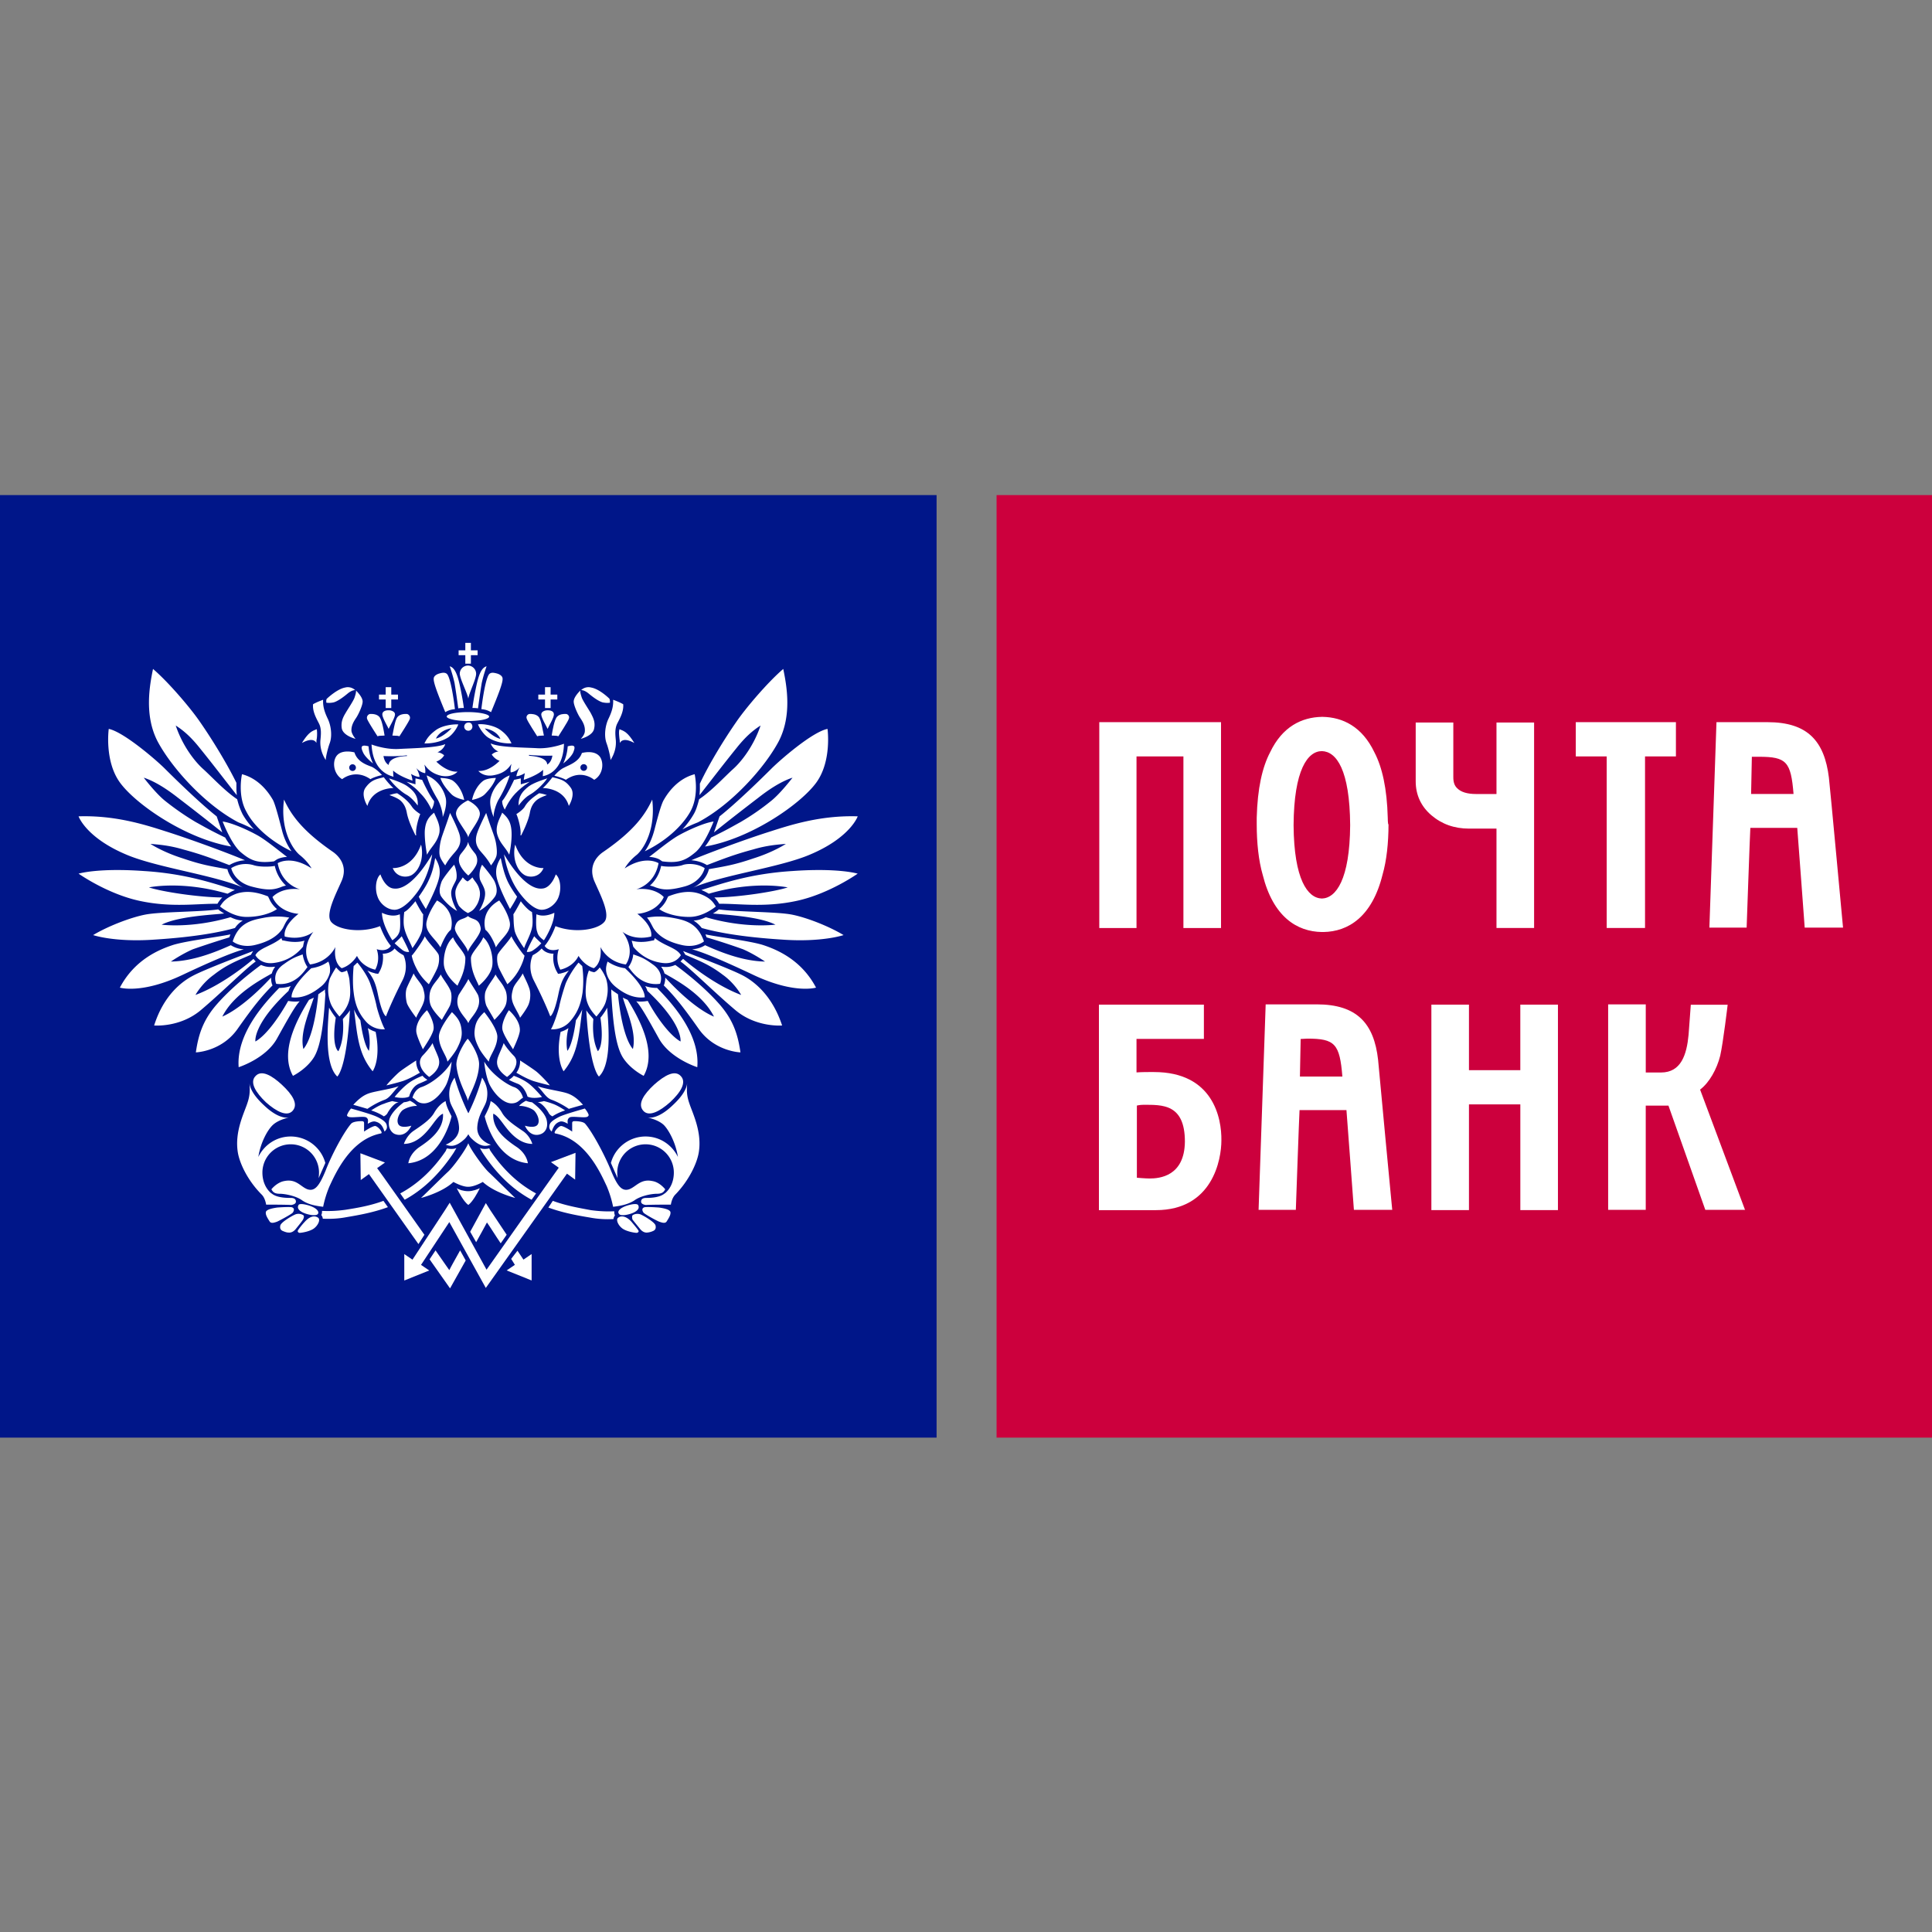 <svg width="90" height="90" fill="none" xmlns="http://www.w3.org/2000/svg"><rect width="100%" height="100%" fill="#808080" stroke="none"/><g clip-path="url(#a)"><path d="M43.63 23.063H0V66.97h43.63V23.063Z" fill="#001689"/><path fill-rule="evenodd" clip-rule="evenodd" d="M13.23 37.246c.33.711.85 1.457 2.29 2.445.312.226.676.676.399 1.335-.278.642-.78 1.578-.486 1.925.312.364 1.387.538 2.272.191 0 0 .19.555.503.92 0 0-.156.311-.66.155 0 0 .192.468-.068.954 0 0-.59-.104-.85-.642 0 0-.243.434-.711.573 0 0-.4-.208-.295-.989 0 0-.295.694-1.18.815 0 0-.502-.641.157-1.526 0 0-.468.434-1.335.226 0 0-.14-.451.641-1.058 0 0-.884-.035-1.214-.78 0 0 .382-.469 1.284-.365 0 0-.85-.19-1.04-1.214 0 0 .606-.398 1.577.243 0 0-.173-.33-.572-.641-.382-.347-.885-1.249-.711-2.567ZM16.787 47.528a2.22 2.22 0 0 1-.295-.503c.156 1.249.208 2.081.867 2.879 0 0 .4-.538.139-1.838a1.374 1.374 0 0 1-.364-.174s.156.538.052 1.058c.017.018-.226-.156-.399-1.422ZM15.642 47.408a3.66 3.66 0 0 1-.312-.468c-.052.728-.243 2.618.381 3.208 0 0 .434-.313.59-3.087-.087.156-.26.312-.33.416 0 0 .105.884-.207 1.491-.018 0-.33-.225-.122-1.56ZM14.133 48.868c.538-.641.694-2.549.694-2.549.07-.052.139-.104.226-.156.034-.017.052-.052.086-.07 0 .07 0 .14.018.209-.07 1.162-.174 2.34-.52 2.93-.348.573-.99.885-.99.885-.606-1.075.122-2.532.747-3.538.069-.034.156-.07.225-.104-.243.746-.659 1.665-.486 2.393ZM12.627 45.539c0 .121.017.225.035.277 0 .018.017.052.034.087-.503.503-.884.971-1.63 2.029-.745 1.058-1.942 1.092-1.942 1.092.121-.85.347-1.526.989-2.254.641-.728 1.456-1.387 2.046-1.82.156.069.346.12.607.086h.052a.88.88 0 0 0-.156.312c-.451.26-1.77.937-2.307 2.012 0-.018.833-.278 2.272-1.821ZM11.688 44.476l.052-.087c.018-.034.035-.052.052-.086-.485.19-2.237.85-2.791 1.144-.573.295-1.388.954-1.821 2.324 0 0 1.179.104 2.15-.694.971-.815 2.098-1.942 2.584-2.289-.052-.052-.087-.086-.104-.121 0 0-1.318 1.162-2.705 1.682 0 0 .294-.538.85-.936.64-.503 1.144-.677 1.733-.937ZM10.682 43.666c.018-.052.035-.087.052-.139-.572.122-2.011.295-2.653.486-.642.208-1.803.676-2.497 1.994 0 0 1.006.312 2.913-.59 1.908-.901 2.515-1.092 2.862-1.196a1.237 1.237 0 0 1-.607-.19c-.763.346-1.787.745-2.792.762 0 0 .503-.347 1.023-.572a46.247 46.247 0 0 1 1.7-.555ZM10.737 42.727c.19.087.33.14.572.157-.139.086-.26.19-.364.346-.677.191-1.821.417-3.711.538-1.89.139-2.896-.208-2.896-.208.659-.399 1.717-.815 2.428-.954.71-.139 2.583-.121 3.399-.243.017.018.104.087.277.191-.694.07-2.15.139-2.913.52-.018 0 1.37.191 3.208-.347ZM10.597 41.633c.104-.052.208-.121.346-.173-.953-.295-2.271-.763-4.248-.885-1.457-.104-2.497-.017-3.035.122 0 0 1.318.936 2.827 1.265 1.508.33 2.74.122 3.641.14.052-.087.122-.191.226-.296-1.04 0-2.792-.26-3.416-.468 0 0 1.526-.33 3.659.295ZM10.597 40.49c0 .035.121.573.745.867-1.352-.59-3.988-.936-5.41-1.526-1.925-.797-2.272-1.803-2.272-1.803 1.665-.052 3.018.364 4.04.694 1.214.381 3.07 1.075 3.712 1.352a1.623 1.623 0 0 0-.729.226c-.901-.347-1.318-.503-2.15-.729-.642-.19-1.127-.225-1.526-.26 0 0 .572.382 1.509.676.919.313 1.318.365 2.08.503ZM10.493 39.019c.052.104.208.33.278.416-2.133-.364-4.457-1.977-5.185-2.983-.728-1.006-.52-2.497-.52-2.497.693.139 2.22 1.457 2.618 1.856.399.398 1.578 1.56 2.41 2.22l.26.745a118.08 118.08 0 0 0-2.063-1.613c-.399-.312-1.006-.745-1.595-.936 0 0 .555.728.988 1.075.52.416 1.04.763 1.457 1.006.381.208.572.33 1.352.71Z" fill="#fff"/><path fill-rule="evenodd" clip-rule="evenodd" d="M16.475 45c.07-.052.122-.122.174-.156.104.121.433.537.59.953.12.347.26.833.311 1.11.07.278.26.85.382 1.04 0 0-.52.07-.902-.38-.381-.434-.503-.885-.555-1.336-.052-.382-.035-.884 0-1.231ZM15.659 45.066c.104.122.19.191.19.191l.07.035.07-.017a.518.518 0 0 0 .173-.07c.07.208.104.312.121.486.017.242.07.607-.017.919-.104.381-.33.607-.451.745 0 0-.347-.381-.434-.676a1.796 1.796 0 0 1-.017-1.092 4.26 4.26 0 0 1 .295-.52ZM14.497 45.105c.347-.052.607-.173.798-.312a.925.925 0 0 1 .07.52 1.206 1.206 0 0 1-.452.676c-.346.278-.815.538-1.335.469.018 0-.104-.4.92-1.353ZM14.1 44.459c.052.347.208.572.225.59-.121.138-.555.901-1.457.78 0 0-.242-.52.364-.92.4-.294.59-.346.868-.45ZM14.185 43.82c-.242.07-.554.087-.936 0l-.104-.017-.035-.104c-.468.382-1.023.451-1.213.798 0 0 .225.433.832.364a2.054 2.054 0 0 0 1.387-.763c.018-.087.035-.208.07-.277ZM13.146 43.283c.087-.122.139-.33.33-.538a3.283 3.283 0 0 0-1.232.018c-.554.104-1.127.242-1.404 1.092 0 0 .364.312 1.006.174.537-.122 1.023-.347 1.3-.746ZM12.902 42.348a1.326 1.326 0 0 1-.364-.485l-.052-.105c-.486-.19-.988-.294-1.491-.12-.486.19-.625.398-.746.589 0 0 .555.468 1.18.485.64.018 1.213-.173 1.473-.364ZM13.043 41.342c.087-.035.174-.07.278-.087a1.787 1.787 0 0 1-.52-.919c-.226.052-.746.052-.99-.034a1.285 1.285 0 0 0-1.04.139s.122.624.92.85c.763.207 1.057.155 1.352.051ZM12.765 40.125l.104-.07c.018-.017.19-.12.503-.138-.26-.19-.884-.711-1.318-.971-.485-.278-1.266-.624-1.682-.676 0 0 .382 1.005.815 1.404.468.399.78.555 1.578.451ZM13.58 39.656a2.994 2.994 0 0 1-.451-1.006c-.087-.33-.295-1.162-.416-1.387-.122-.208-.572-.971-1.44-1.197 0 0-.225.989.209 1.752.346.676 1.127 1.37 2.098 1.838ZM18.416 44.22c.104.104.19.174.381.278 0 0 .278.537-.052 1.179s-.624 1.3-.763 1.665c0 0-.173-.035-.381-1.04-.139-.677-.312-.85-.486-1.093.191.104.347.121.364.138l.14.018.069-.122c.12-.225.156-.45.156-.641 0-.07 0-.122-.018-.174.312 0 .486-.156.538-.225l.017-.018.035.035Z" fill="#fff"/><path fill-rule="evenodd" clip-rule="evenodd" d="M11.013 36.486v.312l.017.243c-.52-.66-1.127-1.457-1.717-2.185-.399-.503-.745-.815-1.127-1.058.312.936.885 1.682 1.3 2.046.4.364.99 1.006 1.561 1.387l.053.191c.052.174.12.347.207.52.14.243.313.469.52.694a8.49 8.49 0 0 0-.554-.26l-.173-.07c-1.579-.832-3.122-2.566-3.764-3.78-.624-1.214-.364-2.6-.208-3.364.711.607 1.734 1.804 2.185 2.462.555.798 1.249 1.925 1.7 2.844v.018ZM33.019 41.633a2.142 2.142 0 0 0-.347-.173c.954-.295 2.272-.763 4.248-.885 1.457-.104 2.497-.017 3.035.122 0 0-1.318.936-2.826 1.265-1.51.33-2.74.122-3.625.14a1.483 1.483 0 0 0-.225-.296c1.04 0 2.792-.26 3.416-.468-.017 0-1.543-.33-3.676.295ZM33.02 40.49c0 .035-.122.573-.747.867 1.353-.59 3.989-.936 5.41-1.526 1.926-.797 2.273-1.803 2.273-1.803-1.665-.052-3.018.364-4.04.694-1.215.381-3.07 1.075-3.712 1.352.243.018.503.087.728.226.902-.347 1.318-.503 2.15-.729.642-.19 1.128-.225 1.527-.26 0 0-.573.382-1.509.676-.919.313-1.318.365-2.08.503ZM33.121 39.019a3.48 3.48 0 0 1-.277.416c2.133-.364 4.456-1.977 5.185-2.983.728-1.006.52-2.497.52-2.497-.711.139-2.22 1.457-2.618 1.856-.4.398-1.579 1.56-2.411 2.22l-.26.745c.71-.572 1.543-1.214 2.064-1.613.398-.312 1.005-.745 1.595-.936 0 0-.555.728-.988 1.075a11.14 11.14 0 0 1-1.457 1.006c-.382.208-.572.33-1.353.71ZM32.603 36.486v.312l-.017.243c.52-.66 1.127-1.457 1.717-2.185.398-.503.745-.815 1.127-1.058-.312.936-.885 1.682-1.3 2.046-.4.364-.99 1.006-1.562 1.387l-.052.191c-.052.174-.104.347-.208.52a3.812 3.812 0 0 1-.52.694c.174-.087.347-.173.555-.26l.173-.07c1.578-.832 3.122-2.566 3.763-3.78.625-1.214.365-2.6.208-3.364-.71.607-1.734 1.804-2.184 2.462-.555.798-1.249 1.925-1.682 2.844v.018h-.018ZM13.008 46.02c-.641.66-2.011 2.116-1.89 3.694 0 0 1.266-.399 1.786-1.335.52-.937.85-1.526 1.058-1.734a1.674 1.674 0 0 1-.416 0l-.122-.018c-.33.59-.954 1.56-1.526 1.89 0 0-.139-.78 1.544-2.358a.846.846 0 0 1 .104-.225c-.156.052-.33.086-.52.086h-.018ZM30.384 37.246c-.33.711-.85 1.457-2.29 2.445-.329.226-.676.676-.416 1.335.278.642.78 1.578.469 1.925-.313.364-1.388.538-2.272.191 0 0-.19.555-.503.92 0 0 .156.311.659.155 0 0-.19.468.07.954 0 0 .589-.104.85-.642 0 0 .242.434.71.573 0 0 .399-.208.312-.989 0 0 .295.694 1.18.815 0 0 .502-.641-.157-1.526 0 0 .469.434 1.336.226 0 0 .138-.451-.642-1.058 0 0 .884-.035 1.231-.78 0 0-.381-.469-1.283-.365 0 0 .85-.19 1.04-1.214 0 0-.607-.398-1.578.243 0 0 .174-.33.573-.641.381-.347.867-1.249.71-2.567ZM26.828 47.528c.122-.173.226-.346.295-.503-.156 1.249-.208 2.081-.867 2.879 0 0-.399-.538-.139-1.838a1.16 1.16 0 0 0 .364-.174s-.155.538-.052 1.058c-.017.018.226-.156.4-1.422ZM27.971 47.408c.087-.104.243-.313.313-.468.052.728.242 2.618-.382 3.208 0 0-.433-.313-.59-3.087.087.156.26.312.33.416 0 0-.104.884.208 1.491 0 0 .312-.225.121-1.56ZM29.482 48.868c-.537-.641-.693-2.549-.693-2.549-.07-.052-.156-.104-.226-.156-.034-.017-.052-.052-.086-.07v.209c.069 1.162.173 2.34.52 2.93.347.573.988.885.988.885.607-1.075-.121-2.532-.745-3.538-.07-.034-.156-.07-.226-.104.226.746.642 1.665.468 2.393ZM30.99 45.539a.985.985 0 0 1-.035.277.292.292 0 0 1-.035.087c.503.503.885.971 1.63 2.029.746 1.058 1.943 1.092 1.943 1.092-.122-.85-.347-1.526-.989-2.254s-1.457-1.387-2.046-1.82c-.156.069-.347.12-.607.086h-.052a.88.88 0 0 1 .156.312c.45.26 1.769.937 2.306 2.012-.017-.018-.85-.278-2.271-1.821ZM31.926 44.476l-.052-.087c-.018-.034-.035-.052-.052-.086.485.19 2.237.85 2.792 1.144.554.295 1.37.954 1.82 2.324 0 0-1.179.104-2.15-.694-.971-.815-2.098-1.942-2.584-2.289l.122-.121s1.317 1.162 2.705 1.682c0 0-.295-.538-.85-.936-.659-.503-1.162-.677-1.751-.937ZM32.916 43.666c-.018-.052-.035-.087-.052-.139.572.122 2.011.295 2.653.486.641.208 1.803.676 2.497 1.994 0 0-1.006.312-2.914-.59-1.907-.901-2.497-1.092-2.86-1.196.294-.017.502-.121.606-.19.763.346 1.786.745 2.792.762 0 0-.503-.347-1.023-.572a31.574 31.574 0 0 0-1.7-.555ZM32.88 42.727c-.19.087-.329.14-.571.157.138.086.26.19.381.346.676.191 1.82.417 3.711.538 1.89.139 2.896-.208 2.896-.208-.659-.399-1.7-.815-2.41-.954-.711-.139-2.584-.121-3.4-.243a1.89 1.89 0 0 1-.277.191c.694.07 2.15.139 2.914.52-.018 0-1.405.191-3.243-.347Z" fill="#fff"/><path fill-rule="evenodd" clip-rule="evenodd" d="M27.122 45c-.07-.052-.122-.122-.174-.156a4.218 4.218 0 0 0-.59.953c-.12.347-.26.833-.311 1.11-.07.278-.26.85-.382 1.04 0 0 .52.07.902-.38.381-.434.503-.885.572-1.336A4.855 4.855 0 0 0 27.122 45ZM27.938 45.066a.832.832 0 0 1-.19.191l-.07.035-.07-.017a.518.518 0 0 1-.173-.07 1.98 1.98 0 0 0-.121.486c-.018.242-.07.607.017.919.104.381.33.607.45.745 0 0 .348-.381.434-.676.104-.33.139-.694.018-1.092a2.058 2.058 0 0 0-.295-.52ZM29.117 45.105a1.955 1.955 0 0 1-.815-.312c-.035.121-.104.295-.052.52.052.243.208.486.451.676.347.278.815.538 1.335.469-.017 0 .104-.4-.919-1.353Z" fill="#fff"/><path fill-rule="evenodd" clip-rule="evenodd" d="M29.499 44.459a1.152 1.152 0 0 1-.226.59c.122.138.555.901 1.474.78 0 0 .243-.52-.364-.92-.399-.294-.59-.346-.884-.45ZM29.428 43.82c.242.07.555.087.936 0l.104-.017.035-.104c.468.382 1.023.451 1.214.798 0 0-.226.433-.833.364a2.055 2.055 0 0 1-1.387-.763c-.017-.087-.052-.208-.07-.277ZM30.47 43.283c-.087-.122-.156-.33-.33-.538.4-.069.764-.069 1.232.018.555.104 1.127.242 1.422 1.092 0 0-.364.312-1.006.174-.555-.122-1.04-.347-1.318-.746ZM30.71 42.348c.14-.121.278-.277.365-.485l.052-.105c.486-.19.989-.294 1.474-.12.503.19.624.398.746.589 0 0-.555.468-1.18.485-.624.018-1.213-.173-1.456-.364ZM30.555 41.342c-.087-.035-.174-.07-.278-.087.208-.19.434-.485.52-.919.226.052.746.052.989-.034.225-.087.694-.087 1.04.139 0 0-.12.624-.919.85-.763.207-1.04.155-1.352.051ZM30.85 40.125l-.105-.07c-.017-.017-.19-.12-.503-.138.26-.19.885-.711 1.318-.971.486-.278 1.266-.624 1.682-.676 0 0-.381 1.005-.815 1.404-.468.399-.797.555-1.578.451ZM30.037 39.656c.19-.26.347-.607.451-1.006.087-.33.295-1.162.434-1.387.12-.208.572-.971 1.439-1.197 0 0 .225.989-.208 1.752-.382.676-1.145 1.37-2.116 1.838ZM25.199 44.22c-.104.104-.191.174-.382.278 0 0-.277.537.052 1.179.33.642.625 1.3.763 1.665 0 0 .174-.035.382-1.04.139-.677.312-.85.485-1.093-.19.104-.346.121-.364.138l-.139.018-.069-.122a1.338 1.338 0 0 1-.156-.641c0-.07 0-.122.017-.174-.312 0-.485-.156-.537-.225l-.018-.018-.034.035ZM30.609 46.02c.641.66 2.011 2.116 1.873 3.694 0 0-1.266-.399-1.787-1.335-.52-.937-.85-1.526-1.057-1.734.138.017.277.017.416 0l.121-.018c.312.59.954 1.56 1.526 1.89 0 0 .139-.78-1.543-2.358a.846.846 0 0 0-.104-.225c.156.052.33.086.52.086h.035ZM20.81 33.38c0-.121.45-.208.988-.208.555 0 .989.104.989.208 0 .121-.451.208-.989.208s-.988-.104-.988-.208ZM22.006 33.851c0 .104-.086.19-.19.19a.192.192 0 0 1-.191-.19c0-.104.087-.19.19-.19.105-.018.191.069.191.19ZM20.742 33.174c-.33-.798-.555-1.37-.538-1.561 0-.121.139-.208.277-.243.122-.035.243-.052.33.017.173.14.33 1.197.381 1.648-.156.017-.26.035-.45.139ZM21.348 32.999c.087-.018.174-.018.26-.018-.052-.416-.19-1.127-.277-1.404-.087-.278-.191-.486-.382-.538 0 0 .139.382.226.78.069.417.121.798.173 1.18ZM20.31 34.406c.363-.087.727-.485.727-.485-.59.104-.728.485-.728.485Zm.537-.035c-.503.295-1.076.26-1.076.26.104-.208.209-.38.538-.624.312-.225.832-.277 1.04-.26-.052.156-.26.486-.502.624ZM18.955 35.219v-.035c-.503.07-1.092.035-1.092.035.034.19.104.33.242.416.035-.416.85-.416.85-.416Zm-1.647-.538s.624.243 1.265.209c.625-.035 1.787-.053 2.168-.226 0 0-.052.243-.364.382 0 0 .156 0 .312.138 0 0-.087.191-.364.295 0 0 .486.503.988.468 0 0-.242.295-.763.191-.52-.121-.693-.416-.78-.52 0 0 .07.277.035.399 0 0-.226-.018-.416-.243 0 0 .138.225.156.416 0 0-.14.017-.4-.139 0 0 .053.14.07.313 0 0-.607-.191-.902-.469 0 0 0 .191.018.295 0-.035-.954-.121-1.023-1.509ZM17.17 34.767c.017.295.104.59.208.798 0 0-.364-.277-.468-.52-.104-.226-.122-.382.26-.278ZM16.424 35.915c.087 0 .156-.07.156-.156a.155.155 0 0 0-.156-.156.155.155 0 0 0-.156.156c0 .087.07.156.156.156Zm.902-.19c.243.12.468.38.468.38-.381.088-.538.192-.538.192-.728-.503-1.317 0-1.317 0-.382-.226-.469-.763-.278-1.058.19-.295.642-.243.85-.19.139.45.59.589.815.675ZM17.878 36.207s.26.347.451.503c0 0-.97-.017-1.214.832 0 0-.33-.52-.086-.85.26-.364.503-.398.85-.485Z" fill="#fff"/><path fill-rule="evenodd" clip-rule="evenodd" d="M18.938 36.416s.312.087.416.121v-.277c.086.017.208.052.312.07 0 0 .312.693.555.988 0 0 .017.156-.122.398 0 0-.173-.416-.503-.745-.173-.191-.277-.295-.659-.555ZM18.123 36.26c.104.034.607.19.85.364.312.225.52.468.485.902 0 0-.242-.347-.52-.503-.225-.122-.607-.451-.815-.763ZM18.123 33.088c.086 0 .277.052.277.19 0 .157-.225.52-.295.677-.069-.156-.294-.52-.294-.676 0-.156.173-.191.277-.191h.035ZM17.915 34.264c-.035-.209-.122-.763-.26-.885-.122-.121-.313-.121-.4-.121-.086 0-.19.104-.155.225.034.122.433.729.485.815.122-.034.104-.017.33-.034ZM18.278 34.264c.052-.209.122-.763.26-.885.122-.121.313-.121.4-.121.086 0 .19.104.155.225-.034.122-.433.729-.485.815-.122-.034-.104-.017-.33-.034ZM18.54 32.358h-.313v-.346h-.26v.346h-.312v.226h.312v.399h.26v-.399h.313v-.226ZM14.74 34.61c0-.069 0-.138.018-.208a1.802 1.802 0 0 0 0-.433c-.225.087-.381.139-.693.641.017 0 .502-.312.676 0Z" fill="#fff"/><path fill-rule="evenodd" clip-rule="evenodd" d="M15.174 35.407c0-.121.086-.52.19-.798.122-.347.052-.832-.104-1.144-.139-.295-.225-.555-.208-.867 0 0-.295.104-.468.208-.035.347.173.693.277.902.122.242.087.537.07.728-.035.312.034.641.243.97ZM15.21 32.739c-.018-.035-.018-.156.017-.191 0 0 .468-.45.85-.52a.495.495 0 0 1 .468.121s-.139-.017-.347.156c-.208.174-.468.364-.659.416-.19.035-.243.018-.33.018ZM16.58 32.164c.174.173.313.364.313.52 0 .174-.191.59-.295.746-.104.156-.243.364-.226.624.018.122.105.26.191.364 0 0-.572-.138-.641-.485-.052-.312.069-.538.173-.711.087-.156.347-.538.416-.711.052-.156.087-.278.07-.347ZM19.875 36.121c.104.399.312.78.486 1.075.173.278.277.711.26.867 0 0 .26-.572.121-.97-.087-.313-.364-.781-.867-.972ZM20.516 36.24s.381 0 .572.122c.225.156.45.485.537.901 0 0-.398-.069-.59-.26-.19-.19-.433-.485-.52-.763ZM18.505 36.953c-.07 0-.278.052-.364.087 0 0 .33.104.503.243.138.121.26.294.312.606.086.417.33.885.399 1.024h.034c-.052-.295.139-.902.19-.989 0 0-.26-.156-.38-.33-.105-.155-.26-.363-.694-.64ZM20.221 37.857c.087.226.347.625.226 1.023-.122.417-.382.59-.555.937 0 0-.122-.624-.104-1.11.035-.485.208-.659.433-.85ZM20.965 37.87s.382.745.451 1.04c.07.294 0 .485-.121.659-.121.173-.347.364-.555.745 0 0-.243-.312-.26-.485-.035-.174.017-.555.07-.729.034-.156.242-.676.415-1.23ZM21.157 40.283c-.087.087-.538.642-.59.798-.052.156-.156.45-.017.676.138.208.468.538.745.677 0 0-.294-.486-.277-.868.017-.242.208-.468.243-.624.034-.173 0-.433-.104-.659ZM20.272 39.969c.07.104.19.33.208.555.017.225-.018.398-.139.728-.156.416-.399.884-.503 1.092 0 0-.208-.312-.33-.572 0 0 .33-.45.469-.78.173-.364.243-.711.295-1.023ZM20.133 39.797s-.14 1.075-.763 1.855c-.417.538-.763.729-.989.729-.347 0-.693-.295-.797-.625-.122-.33-.087-.832.138-1.023 0 0 .208.642.642.66.485.051 1.127-.504 1.769-1.596Z" fill="#fff"/><path fill-rule="evenodd" clip-rule="evenodd" d="M19.614 39.346c.052.19.07.485 0 .763-.052.208-.174.485-.416.641-.209.14-.711.156-.902-.312 0 0 .902.07 1.318-1.092ZM21.106 43.664c.121.33.572.728.572.971 0 .66-.295 1.075-.364 1.283 0 0-.538-.416-.625-.901-.052-.243 0-.989.417-1.353ZM20.515 44.132c.07-.173.26-.641.485-.815 0 0 .295-.85-.641-1.37 0 0-.382.503-.486.989-.104.485.4.763.642 1.196ZM19.352 41.982c-.156.191-.364.434-.52.503 0 0-.052.382-.017.642.052.381.294.763.398 1.04 0 0 .4-.537.451-.85.052-.312.035-.572.052-.728-.017.018-.242-.364-.364-.607ZM18.279 43.803c-.122-.174-.486-.815-.486-1.283 0 0 .45.242.832.069 0 0 .052.607-.017.815-.052.156-.139.26-.33.399ZM18.383 43.943c.07-.07.26-.243.33-.33 0 0 .294.555.346.729 0 0-.156.034-.312-.087-.156-.122-.19-.156-.364-.312ZM19.787 43.613c-.035.139-.52.833-.607.902 0 0 .034.243.225.607.173.347.434.607.572.728 0 0 .313-.537.4-.763.103-.26.086-.537.051-.624-.121-.225-.485-.555-.641-.85ZM20.532 45.395c.104.225.434.59.486.867.034.225 0 .416-.052.572-.07.156-.26.45-.382.676 0 0-.45-.433-.537-.728-.07-.226-.053-.555.052-.746.086-.208.329-.433.433-.642ZM19.268 45.346c.122.26.4.503.451.728.07.26.104.434-.035.746-.12.26-.242.433-.294.59 0 0-.364-.469-.434-.677-.052-.19-.087-.52 0-.728.087-.208.226-.469.312-.66ZM21.053 47.15s-.625.763-.607 1.162c.017.503.346.833.398 1.145 0 0 .33-.382.451-.624.14-.278.243-.52.208-.833-.034-.33-.12-.538-.45-.85ZM19.891 47.06c.104.14.382.642.295.937-.087.295-.381.71-.485.884 0 0-.243-.502-.295-.745-.052-.208 0-.607.485-1.076ZM21.816 32.547c.035-.277.364-.901.364-1.162a.385.385 0 0 0-.381-.381.385.385 0 0 0-.382.381c.017.26.347.885.399 1.162ZM22.875 33.174c.33-.798.555-1.37.537-1.561 0-.121-.139-.208-.277-.243-.139-.035-.243-.052-.33.017-.173.14-.33 1.197-.381 1.648.156.017.26.035.45.139ZM22.268 32.999c-.087-.018-.174-.018-.26-.018.052-.416.19-1.127.277-1.404.087-.278.191-.486.382-.538 0 0-.139.382-.226.78-.069.417-.121.798-.173 1.18ZM22.58 33.934s.364.398.728.485c0-.017-.156-.399-.728-.485Zm-.312-.191c.208-.035.728.035 1.04.26.312.225.416.416.52.624 0 0-.572.052-1.075-.26-.225-.139-.433-.468-.485-.624Z" fill="#fff"/><path fill-rule="evenodd" clip-rule="evenodd" d="M25.491 35.617c.139-.086.208-.225.243-.416 0 0-.59.017-1.092-.035v.035c0 .017.832.017.85.416Zm-.208.538c.017-.104.017-.295.017-.295-.294.278-.901.468-.901.468.017-.156.052-.312.052-.312-.26.156-.399.139-.399.139a1.72 1.72 0 0 1 .156-.416c-.173.225-.416.242-.416.242-.035-.12.035-.398.035-.398-.087.121-.26.416-.78.52-.521.121-.764-.19-.764-.19.52.034.989-.47.989-.47a.743.743 0 0 1-.364-.294c.156-.139.312-.139.312-.139a.673.673 0 0 1-.364-.381c.381.19 1.543.19 2.167.225.624.035 1.249-.208 1.249-.208-.035 1.422-.989 1.509-.989 1.509ZM26.446 34.767c-.017.295-.104.59-.208.798 0 0 .364-.277.468-.52.087-.226.122-.382-.26-.278ZM27.35 35.754a.155.155 0 0 0-.157-.156.155.155 0 0 0-.156.156c0 .086.07.156.156.156.087 0 .156-.07.156-.156Zm-.244-.677c.209-.052.642-.104.85.191.19.295.122.832-.277 1.058 0 0-.59-.52-1.318 0 0 0-.174-.104-.538-.19 0 0 .226-.278.468-.382.226-.122.677-.26.816-.677ZM25.735 36.207s-.26.347-.45.503c0 0 .97-.017 1.213.832 0 0 .33-.52.087-.85-.26-.364-.503-.398-.85-.485Z" fill="#fff"/><path fill-rule="evenodd" clip-rule="evenodd" d="M24.677 36.416s-.313.087-.417.121v-.277c-.086.017-.208.052-.312.07 0 0-.312.693-.555.988 0 0-.017.156.122.398 0 0 .173-.416.485-.745.191-.191.295-.295.677-.555ZM25.492 36.26c-.104.034-.606.19-.85.364-.294.225-.502.468-.485.902 0 0 .243-.347.52-.503.226-.122.607-.451.816-.763ZM25.491 33.088c-.086 0-.277.052-.277.19 0 .157.225.52.295.677.069-.156.294-.52.294-.676 0-.156-.173-.191-.277-.191h-.035ZM25.7 34.264c.035-.209.122-.763.26-.885.122-.121.295-.121.4-.121.086 0 .19.104.138.225-.035.122-.434.729-.486.815-.104-.034-.086-.017-.312-.034ZM25.337 34.264c-.052-.209-.121-.763-.26-.885-.122-.121-.312-.121-.399-.121-.087 0-.19.104-.139.225.035.122.434.729.486.815.104-.034.087-.017.312-.034ZM25.077 32.358h.312v-.346h.26v.346h.313v.226h-.313v.399h-.26v-.399h-.312v-.226ZM21.364 30.294h.312v-.347h.26v.347h.313v.226h-.313v.398h-.26v-.398h-.312v-.226ZM28.873 34.61c0-.069 0-.138-.017-.208-.017-.173-.035-.312 0-.433.225.087.381.139.694.641-.018 0-.503-.312-.677 0Z" fill="#fff"/><path fill-rule="evenodd" clip-rule="evenodd" d="M28.441 35.407c0-.121-.087-.52-.19-.798-.122-.347-.053-.832.103-1.144.14-.295.226-.555.208-.867 0 0 .295.104.469.208.034.347-.174.693-.278.902-.121.242-.087.537-.07.728.035.312-.034.641-.242.97ZM28.407 32.739c.017-.035 0-.156-.018-.191 0 0-.45-.45-.85-.52a.495.495 0 0 0-.468.121s.139-.017.347.156c.208.174.468.364.66.416.19.035.242.018.329.018ZM27.037 32.164c-.174.173-.312.364-.312.52 0 .174.19.59.294.746.105.156.243.364.226.624 0 .122-.087.26-.19.364 0 0 .571-.138.623-.485.07-.312-.069-.538-.156-.711-.086-.156-.346-.538-.416-.711-.052-.156-.087-.278-.07-.347ZM23.743 36.121c-.122.399-.312.78-.486 1.075-.173.278-.277.711-.26.867 0 0-.26-.572-.121-.97.086-.313.364-.781.867-.972ZM23.1 36.24s-.381 0-.572.122c-.226.156-.451.485-.538.901 0 0 .4-.069.59-.26.19-.19.433-.485.52-.763ZM25.111 36.953c.07 0 .278.052.365.087 0 0-.33.104-.486.243-.139.121-.26.294-.312.606-.087.417-.33.885-.399 1.024h-.035c.053-.295-.138-.902-.19-.989 0 0 .26-.156.381-.33.087-.155.243-.363.677-.64ZM23.394 37.857c-.087.226-.347.625-.226 1.023.122.417.382.59.555.937 0 0 .14-.624.104-1.11-.034-.485-.225-.659-.433-.85ZM21.815 39.02c.017-.244.572-.816.537-1.145-.034-.312-.45-.538-.555-.59-.104.052-.52.26-.554.59-.018.312.537.901.572 1.144ZM22.648 37.87s-.381.745-.45 1.04c-.07.294 0 .485.12.659.122.173.348.364.556.745 0 0 .243-.312.26-.485.035-.174-.017-.555-.07-.729-.034-.156-.242-.676-.416-1.23ZM21.816 40.784c.173-.157.329-.382.381-.52a.546.546 0 0 0-.052-.486c-.139-.174-.312-.382-.33-.538h-.017c-.017.156-.19.364-.33.538-.12.156-.103.347-.051.485.052.14.208.364.398.52ZM22.457 40.283c.087.087.538.642.59.798.069.156.156.45.017.676-.139.208-.468.538-.746.677 0 0 .313-.486.278-.868-.018-.242-.208-.468-.243-.624a1.037 1.037 0 0 1 .104-.659ZM23.325 39.969c-.07.104-.191.33-.209.555-.017.225.018.398.14.728.155.416.398.884.502 1.092 0 0 .208-.312.33-.572 0 0-.33-.45-.469-.78-.156-.364-.225-.711-.294-1.023ZM23.48 39.797s.14 1.075.764 1.855c.416.538.762.729.988.729.347 0 .694-.295.798-.625.121-.33.086-.832-.14-1.023 0 0-.207.642-.64.66-.486.051-1.128-.504-1.77-1.596Z" fill="#fff"/><path fill-rule="evenodd" clip-rule="evenodd" d="M24 39.346c-.051.19-.069.485 0 .763.053.208.174.485.417.641.208.14.711.156.902-.312 0 0-.902.07-1.318-1.092ZM21.799 42.536c.121-.07.243-.104.381-.33.122-.173.226-.503.157-.745-.07-.295-.226-.4-.33-.59-.07.07-.121.121-.225.19-.104-.051-.14-.103-.226-.19-.104.173-.243.295-.33.59-.051.242.053.572.157.745.19.208.295.26.416.33ZM21.798 44.339c.07-.278.659-.833.59-1.128-.087-.45-.365-.346-.59-.537-.226.19-.52.087-.607.537-.035.295.555.833.607 1.128ZM22.51 43.664c-.12.33-.572.728-.572.971 0 .66.295 1.075.365 1.283 0 0 .537-.416.624-.901.052-.243 0-.989-.416-1.353ZM23.1 44.132c-.051-.173-.26-.641-.485-.815 0 0-.294-.85.642-1.37 0 0 .381.503.485.989.104.485-.398.763-.641 1.196ZM24.26 41.982c.14.191.365.434.521.503 0 0 .052.382.018.642-.053.381-.295.763-.382 1.04 0 0-.399-.537-.45-.85-.053-.312-.036-.572-.053-.728 0 .018.226-.364.347-.607ZM25.337 43.803c.121-.174.486-.815.486-1.283 0 0-.451.242-.833.069 0 0-.052.607.035.815.035.156.121.26.312.399ZM25.216 43.943c-.069-.07-.26-.243-.33-.33 0 0-.311.555-.346.729 0 0 .156.034.312-.087.174-.122.208-.156.364-.312ZM23.827 43.613c.034.139.52.833.607.902 0 0-.035.243-.226.607a2.51 2.51 0 0 1-.572.728s-.295-.537-.399-.763c-.104-.26-.087-.537-.052-.624.121-.225.468-.555.642-.85ZM21.817 47.667c.052-.19.33-.416.45-.746a.81.81 0 0 0 0-.572c-.086-.173-.398-.624-.45-.745-.035.12-.347.572-.45.745a.807.807 0 0 0-.018.572c.121.33.399.555.468.746ZM23.084 45.395c-.105.225-.434.59-.486.867-.035.225 0 .416.052.572.07.156.26.45.382.676 0 0 .45-.433.537-.728.07-.226.052-.555-.07-.746-.086-.208-.311-.433-.415-.642ZM24.349 45.346c-.122.26-.4.503-.451.728-.07.26-.104.434.034.746.122.26.243.433.295.59 0 0 .364-.469.416-.677.07-.19.087-.52 0-.728-.07-.208-.208-.469-.294-.66ZM21.797 51.292c.018-.225.503-.953.52-1.699.018-.382-.329-.971-.52-1.197h-.017c-.19.226-.52.816-.52 1.197.052.763.52 1.474.537 1.7ZM22.561 47.15s.624.763.607 1.162c-.017.503-.347.833-.399 1.145 0 0-.33-.382-.45-.624-.14-.278-.243-.52-.209-.833.035-.33.122-.538.451-.85ZM23.708 47.06c-.104.14-.382.642-.295.937.087.295.381.71.486.884 0 0 .242-.502.294-.745.07-.208.018-.607-.485-1.076Z" fill="#fff"/><path fill-rule="evenodd" clip-rule="evenodd" d="M22.234 52.506c.034-.59.364-.937.433-1.249.07-.347.052-.659-.208-1.058-.208.729-.45 1.266-.624 1.63 0 .018-.017.018-.017.035 0-.017 0-.017-.018-.035a10.156 10.156 0 0 1-.624-1.63c-.26.382-.277.711-.225 1.058.052.312.398.659.433 1.249.035.59-.624.815-.624.815.225.086.468.121.884-.26.07-.07.122-.14.174-.226a.715.715 0 0 0 .173.225c.399.382.659.347.884.26-.017.018-.676-.208-.641-.814ZM20.15 48.59c.07.225.278.624.295.763.052.225-.017.52-.45.815 0 0-.278-.19-.382-.451-.104-.243-.035-.416.07-.538.12-.12.364-.398.468-.59ZM21.036 49.457c0 .121-.087.78-.278 1.127-.26.468-.659.815-1.006.815-.312 0-.381-.19-.537-.26 0 0 .087-.399.433-.503.451-.156 1.128-.676 1.388-1.179Z" fill="#fff"/><path fill-rule="evenodd" clip-rule="evenodd" d="M19.909 50.304c-.07-.052-.139-.087-.226-.19 0 0-.33.12-.607.311-.277.191-.555.503-.693.677 0 0 .416.104.676-.018 0 0 .087-.399.399-.572.052-.035.26-.104.45-.208ZM19.562 49.973a.892.892 0 0 1-.174-.573s-.59.382-.763.52c-.173.14-.537.52-.624.642 0 0 .45-.104.78-.208.382-.139.642-.312.78-.381ZM18.573 50.598c-.313.121-1.024.225-1.318.312-.295.087-.503.243-.798.555 0 0 .434.121.659.19 0 0 .364-.26.78-.416.26-.086.4-.364.677-.641ZM17.913 52.714c.07-.07.156-.156.087-.347-.052-.139-.295-.277-.451-.347-.26-.121-.954-.312-1.197-.381 0 0-.121.138-.173.277-.035.052 0 .104.104.122.19.034.659-.052.78.017.122.087.07.19.07.295 0 0 .208-.14.347-.104.208.052.33.156.433.468ZM17.291 51.727c.052.017.33.104.59.277 0 0 .121-.052.173-.156.052-.104.295-.468.52-.503 0 0-.19-.017-.295-.052 0 0-.225.052-.381.121-.174.052-.364.156-.607.313ZM19.093 51.277a.842.842 0 0 1-.277.07s-.624.433-.694.867c-.052.364.139.537.226.59.086.051.52.225.815-.365 0 0-.486.156-.607-.07-.122-.225.086-.571.208-.658.173-.121.485-.208.659-.19 0-.018-.139-.157-.33-.244Z" fill="#fff"/><path fill-rule="evenodd" clip-rule="evenodd" d="M15.053 56.217a5.02 5.02 0 0 1 .295-.954c.277-.59.97-2.185 2.393-2.462.139-.018-.156-.364-.278-.347-.121.017-.381.173-.503.26v-.399c0-.07-.052-.087-.104-.087s-.398 0-.502.122c-.33.381-.885 1.404-1.18 2.167-.312.764-.52.989-.85.885-.329-.121-.52-.503-1.092-.382-.19.035-.416.174-.59.382.053.087.105.208.382.208.26 0 .78.104 1.058.312.26.174.555.243.971.295ZM20.758 51.293c.034.243.156.468.277.71 0 0-.433 2.03-2.012 2.186 0 0 .035-.416.503-.746.469-.312 1.162-.815 1.11-1.56 0 0-.121.017-.347.312-.225.277-.71 1.092-1.474 1.092 0 0 .122-.381.451-.607.33-.225.763-.503.954-.832.19-.33.399-.486.538-.555ZM20.012 58.664l.953 1.353.729-1.3-.26-.469c-.191.347-.4.711-.503.92-.087-.122-.33-.47-.642-.92l-.277.416Z" fill="#fff"/><path fill-rule="evenodd" clip-rule="evenodd" d="M19.77 57.52c-.936-1.318-2.08-2.948-2.202-3.104l.365-.26-1.145-.433.017 1.248.382-.277 2.306 3.26.278-.434ZM11.899 50.132c.277-.313.763-.035 1.23.398.486.451.781.902.504 1.214-.26.295-.763.035-1.249-.399-.468-.45-.763-.919-.486-1.213Z" fill="#fff"/><path fill-rule="evenodd" clip-rule="evenodd" d="M12.676 55.613c-.018-.018-.035-.018-.052-.035-.26-.225-.4-.572-.4-.954a1.317 1.317 0 1 1 2.637 0c0 .104-.018.26-.018.26.052-.121.278-.624.312-.71a1.675 1.675 0 0 0-1.612-1.232c-.66 0-1.231.382-1.509.954.104-.676.433-1.266.676-1.491.278-.26.763-.347.763-.347-.312.052-.728-.139-1.179-.572-.433-.4-.659-.764-.676-1.058.034.416.017.641-.104.988-.156.468-.59 1.318-.434 2.272.087.52.468 1.318 1.11 1.96.139.138.19.363.208.468 0 0 .937 0 1.162.017 0 0 .225-.017.225-.156s-.12-.173-.242-.173c-.156 0-.625 0-.867-.191ZM17.862 55.94c-.607.225-1.214.329-1.769.416-.382.052-.728.069-1.092.052 0 .052 0 .138-.035.19 0 0 .07.087.07.174.346.017.728 0 1.092-.07.624-.104 1.283-.225 1.942-.468l-.208-.294ZM18.852 55.889c.797-.434 1.578-1.127 2.289-2.202l.121-.209c-.19.087-.434.018-.434.018-.017.017-.052.07-.052.104-.659.971-1.387 1.595-2.132 1.994l.208.295ZM13.58 56.236c-.104-.018-.468 0-.676.017-.226.035-.486.087-.52.208-.018.122.051.243.173.434.07.121.243.052.347.017.086-.035.641-.33.728-.416.07-.087.104-.226-.052-.26ZM14.117 56.602a.421.421 0 0 0-.347-.035c-.139.052-.676.364-.711.52-.035.156.035.226.121.26.087.035.174.07.26.07.14.017.26-.07.33-.156.07-.087.312-.382.347-.451.034-.07.07-.174 0-.208ZM14.187 56.928c-.087.087-.295.347-.313.399-.017.035.018.104.087.104.07 0 .434-.052.642-.19.208-.14.347-.434.208-.521-.156-.104-.382-.07-.624.208ZM14.308 56.133c-.07-.018-.347-.087-.4 0-.069.12-.016.242.192.346.208.104.624.191.71.07.07-.104-.051-.295-.502-.416ZM23.464 48.59c-.07.225-.277.624-.295.763-.052.225.017.52.451.815 0 0 .277-.19.381-.451.105-.243.053-.416-.069-.538-.121-.12-.364-.398-.468-.59ZM22.56 49.457c0 .121.087.78.278 1.127.26.468.659.815.988.815.313 0 .382-.19.538-.26 0 0-.087-.399-.434-.503-.416-.156-1.092-.676-1.37-1.179ZM23.707 50.304c.07-.052.139-.087.226-.19 0 0 .346.12.624.311.277.191.537.503.693.677 0 0-.416.104-.676-.018 0 0-.104-.399-.399-.572-.07-.035-.277-.104-.468-.208ZM24.054 49.973a.892.892 0 0 0 .173-.573s.59.382.763.52c.174.14.538.52.624.642 0 0-.45-.104-.78-.208-.381-.139-.642-.312-.78-.381ZM25.042 50.598c.312.121 1.023.225 1.318.312.295.087.52.243.798.555 0 0-.434.121-.66.19 0 0-.364-.26-.78-.416-.277-.086-.399-.364-.676-.641ZM25.7 52.714c-.07-.07-.156-.156-.087-.347.052-.139.313-.277.451-.347.26-.121.954-.312 1.18-.381 0 0 .12.138.173.277.017.052-.018.104-.104.122-.19.034-.676-.052-.78.017-.122.087-.087.19-.087.295 0 0-.208-.14-.347-.104-.174.052-.295.156-.399.468ZM26.325 51.727c-.052.017-.33.104-.59.277 0 0-.12-.052-.173-.156-.052-.104-.295-.468-.52-.503 0 0 .19-.017.295-.052 0 0 .225.052.399.121.156.052.346.156.59.313ZM24.503 51.277a.842.842 0 0 0 .277.07s.625.433.694.867c.07.364-.121.537-.225.59-.087.051-.52.225-.798-.365 0 0 .485.156.607-.07.121-.225-.087-.571-.208-.658-.174-.121-.486-.208-.66-.19-.017-.018.14-.157.313-.244Z" fill="#fff"/><path fill-rule="evenodd" clip-rule="evenodd" d="M28.561 56.217a5.027 5.027 0 0 0-.295-.954c-.277-.59-.97-2.185-2.393-2.462-.139-.018.156-.364.278-.347.121.017.381.173.503.26v-.399c0-.07.052-.087.104-.087s.399 0 .503.122c.329.381.884 1.404 1.196 2.167.312.764.52.989.85.885.33-.121.537-.503 1.092-.382.208.035.416.174.59.382-.052.087-.104.208-.382.208-.277 0-.78.104-1.058.312-.277.174-.572.243-.988.295ZM22.856 51.293c-.035.243-.157.468-.278.71 0 0 .434 2.03 2.012 2.186 0 0-.035-.416-.503-.746-.468-.312-1.162-.815-1.11-1.56 0 0 .121.017.347.312.225.277.71 1.092 1.474 1.092 0 0-.104-.381-.451-.607-.33-.225-.763-.503-.954-.832-.19-.33-.399-.486-.537-.555ZM21.816 53.256c.086.26.693 1.11.953 1.352.26.243.902.885 1.232 1.197 0 0-.972-.243-1.51-.746 0 0-.38.226-.675.226h-.018c-.277 0-.676-.226-.676-.226-.538.503-1.509.746-1.509.746.33-.312.971-.954 1.232-1.197.277-.242.867-1.075.97-1.352Z" fill="#fff"/><path fill-rule="evenodd" clip-rule="evenodd" d="M21.815 55.49c.208 0 .416-.086.537-.138-.12.242-.329.624-.537.78-.208-.156-.416-.538-.538-.78.104.069.313.138.538.138Z" fill="#fff"/><path fill-rule="evenodd" clip-rule="evenodd" d="m22.63 59.998 3.781-5.324.381.278.018-1.249-1.145.434.364.26c-.19.26-3.017 4.248-3.364 4.751l-1.716-3.121-.209.33-1.525 2.323-.382-.26v1.231l1.162-.468-.382-.26c.208-.312 1.04-1.578 1.318-1.994l1.7 3.069Z" fill="#fff"/><path fill-rule="evenodd" clip-rule="evenodd" d="M23.325 57.918c-.26-.382-.503-.78-.641-.971-.087.173-.295.537-.503.919l-.278-.486.729-1.335.208.33.763 1.144-.278.399ZM24.106 58.262l.278.416.381-.26v1.231l-1.162-.468.382-.26c-.035-.07-.104-.156-.173-.278l.294-.381ZM31.718 50.132c-.277-.313-.763-.035-1.249.398-.485.451-.78.902-.503 1.214.26.295.764.035 1.249-.399.486-.45.78-.919.503-1.213Z" fill="#fff"/><path fill-rule="evenodd" clip-rule="evenodd" d="M30.939 55.613c.017-.018.034-.018.052-.035.26-.225.399-.572.399-.954a1.317 1.317 0 1 0-2.636 0c0 .104.017.26.017.26-.052-.121-.277-.624-.312-.71.19-.712.85-1.232 1.613-1.232.659 0 1.23.382 1.508.954-.104-.676-.433-1.266-.659-1.491-.277-.26-.763-.347-.763-.347.313.052.729-.139 1.18-.572.433-.4.659-.764.676-1.058-.035.416-.017.641.104.988.156.468.59 1.318.433 2.272-.086.52-.468 1.318-1.092 1.96-.139.138-.19.363-.208.468 0 0-.937 0-1.162.017 0 0-.225-.017-.225-.156s.121-.173.242-.173c.122 0 .59 0 .833-.191ZM24.764 55.889c-.798-.434-1.578-1.11-2.29-2.202l-.12-.209c.19.087.433.018.433.018.017.017.035.07.052.104.659.971 1.387 1.595 2.133 1.994l-.208.295ZM25.753 55.94c.607.225 1.214.329 1.769.433.381.052.745.07 1.092.052 0 .052 0 .139.035.19 0 0-.07.087-.07.174-.364.017-.728 0-1.092-.07-.624-.103-1.283-.225-1.942-.467l.208-.313ZM30.035 56.236c.105-.018.469 0 .677.017.225.035.485.087.52.208.017.122-.052.243-.173.434-.07.121-.243.052-.347.017-.104-.035-.642-.33-.729-.416-.069-.087-.104-.226.052-.26ZM29.48 56.602a.434.434 0 0 1 .347-.035c.138.052.676.364.71.52.036.156-.034.226-.12.26a.832.832 0 0 1-.26.07c-.14.017-.26-.07-.33-.156-.07-.087-.312-.382-.364-.451-.018-.07-.035-.174.017-.208ZM29.428 56.928c.07.087.295.347.312.399.035.035-.017.104-.086.104-.07 0-.434-.052-.642-.19-.208-.14-.347-.434-.208-.521.139-.104.381-.07.624.208ZM29.308 56.133c.07-.018.346-.087.416 0 .07.12.017.242-.19.346-.209.104-.625.191-.694.07-.105-.104.017-.295.468-.416Z" fill="#fff"/><path d="M90.054 23.063h-43.63V66.97h43.63V23.063Z" fill="#CC003D"/><path fill-rule="evenodd" clip-rule="evenodd" d="M81.573 36.987c0-.19.035-1.56.035-1.734h.33c1.282 0 1.49.226 1.612 1.734h-1.977Zm3.624-.763c-.208-1.699-.988-2.583-2.86-2.583H79.96l-.33 9.572h1.735s.156-4.44.173-4.648h2.185c.018.191.347 4.648.347 4.648h1.786c0 .017-.607-6.572-.659-6.989ZM60.556 50.134c0-.19.034-1.56.034-1.734l.313-.017c1.283 0 1.508.242 1.63 1.768h-1.977v-.017Zm3.641-.763c-.19-1.7-.988-2.584-2.86-2.584H58.96l-.33 9.572h1.735s.156-4.439.173-4.647h2.185c.018.19.347 4.647.347 4.647h1.786c0 .018-.624-6.555-.659-6.988ZM51.209 33.64v9.59h1.734v-7.994h2.185v7.994h1.752v-9.59h-5.671ZM69.712 36.988h-.954c-.398 0-.693-.087-.867-.26-.138-.122-.19-.295-.19-.52v-2.55h-1.752v2.74c0 .624.243 1.162.728 1.578.486.416 1.076.624 1.752.624h1.283v4.63h1.752v-9.572h-1.752v3.33ZM73.406 33.64v1.596h1.44v7.994h1.786v-7.994h1.439v-1.595h-4.665ZM70.822 46.8v3.053H68.43V46.8h-1.751v9.572h1.751v-4.925h2.393v4.925h1.752v-9.572h-1.752ZM53.55 54.899c-.174 0-.59-.035-.59-.035V51.501s.139-.035.295-.035c.884 0 1.942-.053 1.942 1.716-.017 1.613-1.179 1.717-1.647 1.717Zm.208-4.96c-.295 0-.572 0-.815.018v-1.56h3.139V46.8h-4.89V56.373h2.653c2.653 0 3.052-2.376 3.052-3.243.017-1.04-.382-3.19-3.14-3.19ZM60.26 38.44c.017-2.583.659-3.45 1.318-3.45.676.017 1.3.867 1.318 3.45-.018 2.533-.66 3.4-1.318 3.417-.66-.017-1.3-.884-1.318-3.416Zm4.387-.346c-.035-1.37-.26-2.358-.624-3.052-.572-1.197-1.474-1.63-2.41-1.648h-.035c-.937.018-1.839.451-2.41 1.648-.365.694-.59 1.682-.625 3.052v.312c0 .85.087 1.682.277 2.341.486 1.96 1.596 2.653 2.758 2.67h.069c1.162-.017 2.272-.71 2.757-2.67.191-.659.278-1.491.278-2.34-.035 0-.035-.313-.035-.313ZM81.296 56.377l-2.099-5.619c.434-.33.78-.954.937-1.578.138-.607.347-2.376.347-2.376h-1.717c-.018.174-.052.78-.104 1.405-.087.92-.347 1.752-1.284 1.752h-.71v-3.174h-1.752v9.572h1.751v-4.855h1.058l1.717 4.855h1.856v.018Z" fill="#fff"/></g><defs><clipPath id="a"><path fill="#fff" d="M0 0h90v90H0z"/></clipPath></defs></svg>